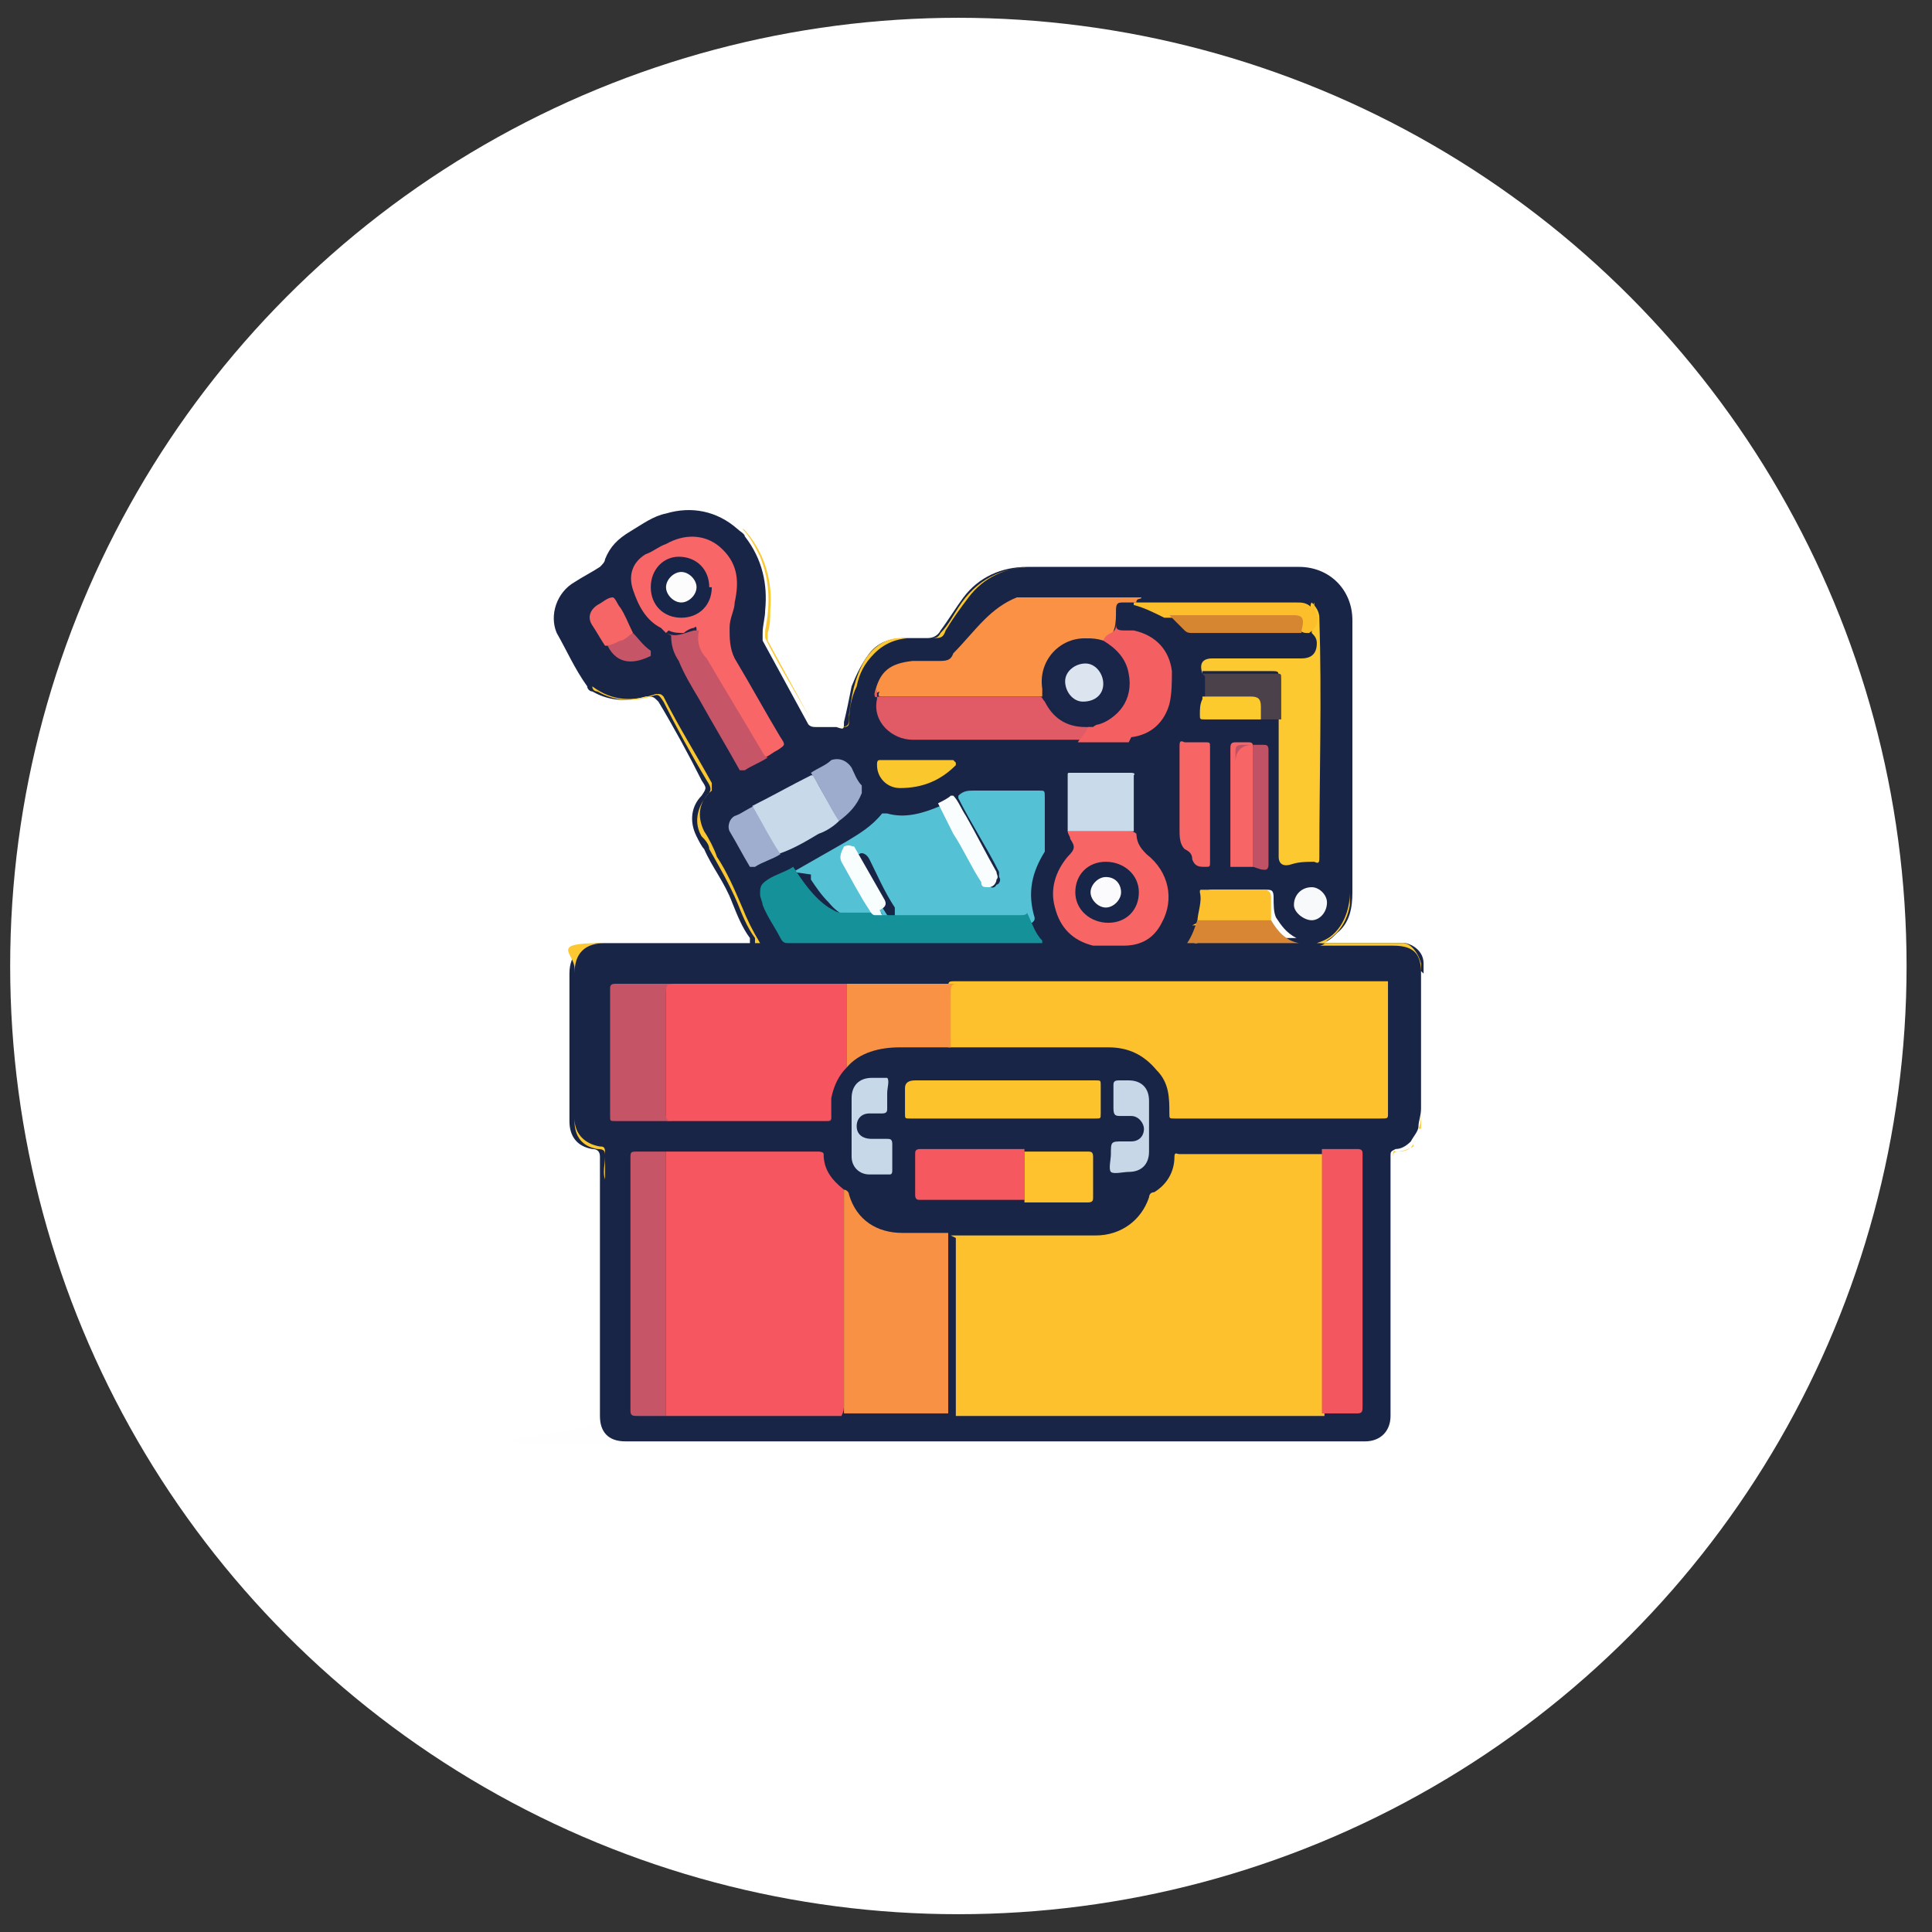 <?xml version="1.0" encoding="UTF-8"?>
<svg id="Layer_1" data-name="Layer 1" xmlns="http://www.w3.org/2000/svg" version="1.1" viewBox="0 0 76 76">
  <rect x="0" y="0" width="76" height="76" fill="#333333" stroke="none"/>
  <defs>
    <style>
      .cls-1 {
        fill: #c65667;
      }

      .cls-1, .cls-2, .cls-3, .cls-4, .cls-5, .cls-6, .cls-7, .cls-8, .cls-9, .cls-10, .cls-11, .cls-12, .cls-13, .cls-14, .cls-15, .cls-16, .cls-17, .cls-18, .cls-19, .cls-20, .cls-21, .cls-22, .cls-23, .cls-24, .cls-25, .cls-26, .cls-27, .cls-28, .cls-29, .cls-30, .cls-31, .cls-32, .cls-33, .cls-34, .cls-35, .cls-36, .cls-37, .cls-38, .cls-39, .cls-40, .cls-41, .cls-42, .cls-43, .cls-44, .cls-45, .cls-46, .cls-47, .cls-48, .cls-49, .cls-50, .cls-51, .cls-52, .cls-53 {
        stroke-width: 0px;
      }

      .cls-2 {
        fill: #172549;
      }

      .cls-3 {
        fill: #f9fdfe;
      }

      .cls-4 {
        fill: #159199;
      }

      .cls-5 {
        fill: #54c2d4;
      }

      .cls-6 {
        fill: #f6555f;
      }

      .cls-7 {
        fill: #c55567;
      }

      .cls-8 {
        fill: #fdbe2c;
      }

      .cls-9 {
        fill: #f45f62;
      }

      .cls-10 {
        fill: #d88633;
      }

      .cls-11 {
        fill: #172548;
      }

      .cls-12 {
        fill: #fdc32d;
      }

      .cls-13 {
        fill: #fdc12e;
      }

      .cls-14 {
        fill: #f8fdfe;
      }

      .cls-15 {
        fill: #fa9245;
      }

      .cls-16 {
        fill: #f6565f;
      }

      .cls-17 {
        fill: #fdca2d;
      }

      .cls-18 {
        fill: #9daccd;
      }

      .cls-19 {
        fill: #dce5ef;
      }

      .cls-20 {
        fill: #192649;
      }

      .cls-21 {
        fill: #fcc931;
      }

      .cls-22 {
        fill: #fbfafc;
      }

      .cls-23 {
        fill: #fcfcfd;
      }

      .cls-24 {
        fill: #fa9145;
      }

      .cls-25 {
        fill: #c8d9e9;
      }

      .cls-26 {
        display: none;
        fill: #d8d8d8;
      }

      .cls-27 {
        fill: #bf5365;
      }

      .cls-28 {
        fill: #f86667;
      }

      .cls-29 {
        fill: #f6585f;
      }

      .cls-30 {
        fill: #e05b66;
      }

      .cls-31 {
        fill: #f4565f;
      }

      .cls-32 {
        fill: #fdc12d;
      }

      .cls-33 {
        fill: #fcc930;
      }

      .cls-34 {
        fill: #f8f9fb;
      }

      .cls-35 {
        fill: #4a414b;
      }

      .cls-36 {
        fill: #192547;
      }

      .cls-37 {
        fill: #fac72d;
      }

      .cls-38 {
        fill: #c7d7e7;
      }

      .cls-39 {
        fill: #d68631;
      }

      .cls-40 {
        fill: #9fadce;
      }

      .cls-41 {
        fill: #c9daea;
      }

      .cls-42 {
        fill: #fefefe;
      }

      .cls-43 {
        fill: #f86565;
      }

      .cls-44 {
        fill: #f99144;
      }

      .cls-45 {
        fill: #f8cb34;
      }

      .cls-46 {
        fill: #f76566;
      }

      .cls-47 {
        fill: #c55566;
      }

      .cls-48 {
        fill: #fff;
      }

      .cls-49 {
        fill: #fcc831;
      }

      .cls-50 {
        fill: #c65567;
      }

      .cls-51 {
        fill: #c7d8e8;
      }

      .cls-52 {
        fill: #f76666;
      }

      .cls-53 {
        fill: #fdc22d;
      }
    </style>
  </defs>
  <circle class="cls-48" cx="37.7" cy="38" r="37.3"/>
  <circle class="cls-26" cx="37.7" cy="38" r="37.3"/>
  <g id="BikJRS.tif">
    <path class="cls-42" d="M51.4,46c-2,0-3.6,1.6-3.5,3.6,0,2,1.6,3.5,3.5,3.6,2,0,3.6-1.6,3.6-3.6,0-2-1.6-3.6-3.6-3.6ZM51.4,50.7c-.7,0-1.2-.6-1.2-1.2,0-.6.5-1.2,1.2-1.2.7,0,1.2.5,1.2,1.2,0,.7-.5,1.2-1.2,1.2Z"/>
  </g>
  <g id="JTy5Va">
    <g>
      <path class="cls-42" d="M56,43.7c0,.2,0,.5-.1.7,0,.2-.2.4-.3.6,0,0,0,0,0,0-.1.2-.3.3-.6.3-.2,0-.2.1-.2.3,0,.2,0,.5,0,.7,0,.3,0,.5,0,.8,0,2.9,0,5.8,0,8.7,0,.6-.4,1-1,1-9.7,0-19.4,0-29.1,0s-1-.3-1-1c0-3,0-6,0-8.9,0-.1,0-.3,0-.4-.1-.3,0-.6,0-.9,0-.2,0-.3-.3-.3-.6-.1-.9-.5-.9-1.1,0-2,0-3.9,0-5.8,0-.8.4-1.2,1.2-1.2,1.9,0,3.8,0,5.7,0s.1,0,.2,0c0,0,0,0,0-.1,0,0,0,0,0-.1-.3-.4-.5-.9-.7-1.4-.3-.7-.7-1.4-1.1-2.1,0-.2-.2-.4-.3-.5-.3-.5-.2-1.1.2-1.6.2-.2.2-.3,0-.6-.6-1-1.2-2.1-1.7-3.1-.2-.3-.2-.3-.5-.2-.7.2-1.4.2-2.1-.2,0,0-.2,0-.2-.2-.5-.6-.8-1.4-1.2-2.1-.3-.6,0-1.6.7-2,.3-.2.7-.4,1-.6.1,0,.2-.1.2-.3.2-.5.6-.8,1-1.1.4-.3.9-.6,1.4-.7,1-.3,2-.1,2.8.6,0,0,0,0,0,0h0c.1,0,.2.2.3.3.6.8.9,1.8.8,2.9,0,.3,0,.6-.1.9,0,.1,0,.2,0,.3.6,1.1,1.2,2.2,1.8,3.3,0,.1.1.1.3.1.3,0,.5,0,.8,0,.2,0,.3,0,.3-.2,0-.5.1-1,.3-1.4.1-.5.3-.9.7-1.3.4-.4.9-.6,1.5-.6.3,0,.5,0,.8,0,.3,0,.4,0,.5-.3.3-.5.6-.9.9-1.3.6-.8,1.5-1.2,2.5-1.2,3.3,0,6.5,0,9.8,0,.1,0,.2,0,.3,0,.2,0,.4,0,.6,0,1.2,0,2.1.9,2.1,2.1,0,0,0,.2,0,.3,0,.1,0,.2,0,.3,0,3.4,0,6.8,0,10.1,0,.6-.2,1.2-.6,1.6-.2.2-.4.3-.7.4,0,0,0,0,0,0,0,0,0,0,0,0,0,0,0,0,0,0,.3,0,.5,0,.8,0,0,0,.1,0,.2,0,.2,0,.5,0,.7,0,.1,0,.2,0,.4,0,.2,0,.3,0,.5,0,.3,0,.5,0,.8,0,.3,0,.6.4.7.8,0,.1,0,.2,0,.4,0,1.8,0,3.6,0,5.4Z"/>
      <path class="cls-36" d="M56,38.3c0-.1,0-.2,0-.4,0-.4-.3-.7-.7-.8-.3,0-.5,0-.8,0-.2,0-.3,0-.5,0-.1,0-.2,0-.4,0-.2,0-.5,0-.7,0,0,0-.1,0-.2,0-.3,0-.5,0-.8,0,0,0,0,0,0,0,0,0,0,0,0,0,0,0,0,0,0,0,0,0-.1,0-.2,0,0,0,.1,0,.2,0h0s0,0,0,0c0,0,0,0,0,0,.3,0,.5-.2.7-.4.5-.4.6-1,.6-1.6,0-3.4,0-6.8,0-10.1,0-.1,0-.2,0-.3,0,0,0-.2,0-.3,0-1.2-.9-2.1-2.1-2.1-.2,0-.4,0-.6,0-.1,0-.2,0-.3,0-3.3,0-6.5,0-9.8,0-1,0-1.9.4-2.5,1.2-.3.4-.6.9-.9,1.3-.1.2-.3.3-.5.3-.3,0-.5,0-.8,0-.6,0-1.1.1-1.5.6-.3.4-.5.8-.7,1.3-.1.5-.2,1-.3,1.4,0,.3,0,.3-.3.2-.3,0-.5,0-.8,0-.1,0-.2,0-.3-.1-.6-1.1-1.2-2.2-1.8-3.3,0-.1,0-.2,0-.3,0-.3.1-.6.1-.9.1-1-.1-2-.8-2.9,0-.1-.2-.2-.3-.3h0s0,0,0,0c-.8-.7-1.8-.9-2.8-.6-.5.1-.9.4-1.4.7-.5.3-.8.6-1,1.1,0,.1-.1.2-.2.3-.3.2-.7.4-1,.6-.7.4-1,1.3-.7,2,.4.7.7,1.4,1.2,2.1,0,.1.1.2.2.2.7.4,1.4.4,2.1.2.3,0,.3,0,.5.2.6,1,1.2,2.1,1.7,3.1.2.3.2.3,0,.6-.4.4-.5,1-.2,1.6.1.2.2.4.3.5.3.7.8,1.3,1.1,2.1.2.5.4,1,.7,1.4,0,0,0,0,0,.1,0,0,0,.1,0,.1,0,0-.1,0-.2,0-1.9,0-3.8,0-5.7,0-.7,0-1.2.4-1.2,1.2,0,1.9,0,3.9,0,5.8,0,.6.3,1,.9,1.1.2,0,.3.1.3.3,0,.3,0,.6,0,.9,0,.1,0,.3,0,.4,0,3,0,6,0,8.9,0,.6.3,1,1,1,9.7,0,19.4,0,29.1,0,.6,0,1-.4,1-1,0-2.9,0-5.8,0-8.7,0-.3,0-.5,0-.8,0-.2,0-.5,0-.7,0-.2,0-.2.2-.3.2,0,.4-.1.6-.3,0,0,0,0,0,0,.1-.2.3-.4.3-.6,0-.2.1-.4.1-.7,0-1.8,0-3.6,0-5.4ZM47.1,37.1h0s0,0,0,0c-.2,0-.2,0-.1-.3,0-.2.2-.4.2-.6,0,0,0,0,0,0,0,0,0,0,0,0,0-.3.2-.6.2-.9,0-.2,0-.3.3-.3.5,0,1,0,1.5,0,.2,0,.4,0,.6,0,.2,0,.3,0,.3.3,0,.3,0,.6.1.8,0,0,0,0,0,0,0,0,0,0,0,0,.2.3.4.6.8.8,0,0,.2,0,.3,0-.5,0-1,0-1.5,0-.9,0-1.8,0-2.7,0Z"/>
      <path class="cls-49" d="M50.5,22.3c-1.4,0-2.9,0-4.3,0-1.8,0-3.7,0-5.5,0-1.3,0-2.3.5-3,1.6-.2.3-.4.7-.7,1-.1.2-.2.2-.4.2-.4,0-.8,0-1.2,0-.6,0-1.1.4-1.4.9-.4.7-.5,1.4-.6,2.1,0,.5,0,.5-.6.5-.2,0-.4,0-.6,0-.1,0-.2,0-.2-.1-.6-1.1-1.3-2.2-1.9-3.4,0-.1,0-.2,0-.3.2-1,.2-1.9-.2-2.9-.2-.4-.4-.8-.7-1.1h0c.1,0,.2.2.3.3.6.8.9,1.8.8,2.9,0,.3,0,.6-.1.9,0,.1,0,.2,0,.3.6,1.1,1.2,2.2,1.8,3.3,0,.1.1.1.3.1.3,0,.5,0,.8,0,.2,0,.3,0,.3-.2,0-.5.1-1,.3-1.4.1-.5.3-.9.7-1.3.4-.4.9-.6,1.5-.6.3,0,.5,0,.8,0,.3,0,.4,0,.5-.3.3-.5.6-.9.9-1.3.6-.8,1.5-1.2,2.5-1.2,3.3,0,6.5,0,9.8,0,.1,0,.2,0,.3,0Z"/>
      <path class="cls-49" d="M29.8,37.1c0,0-.1,0-.2,0-2,0-4,0-6,0s-1,.4-1,1c0,2,0,4,0,5.9,0,.6.4,1,1,1.1.1,0,.2,0,.2.2,0,.4,0,.7,0,1.1-.1-.3,0-.6,0-.9,0-.2,0-.3-.3-.3-.6-.1-.9-.5-.9-1.1,0-2,0-3.9,0-5.8,0-.8.4-1.2,1.2-1.2,1.9,0,3.8,0,5.7,0s.1,0,.2,0c0,0,0,0,0-.1,0,0,0,0,0-.1-.3-.4-.5-.9-.7-1.4-.3-.7-.7-1.4-1.1-2.1,0-.2-.2-.4-.3-.5-.3-.5-.2-1.1.2-1.6.2-.2.2-.3,0-.6-.6-1-1.2-2.1-1.7-3.1-.2-.3-.2-.3-.5-.2-.7.2-1.4.2-2.1-.2,0,0-.2,0-.2-.2.8.6,1.6.6,2.5.3.2,0,.2,0,.3.1.6,1.2,1.3,2.3,1.9,3.4,0,.2,0,.2,0,.3-.5.4-.6,1-.3,1.6.2.3.4.7.5,1,.4.6.7,1.3,1,2,.2.5.4.9.7,1.4Z"/>
      <path class="cls-33" d="M55.9,44.4c0-1,0-2,0-3,0-1,0-2,0-3.1,0-.7-.2-1.1-1.1-1.1-.1,0-.2,0-.3,0-.2,0-.3,0-.5,0h-.4c-.2,0-.5,0-.7,0,0,0-.1,0-.2,0,0,0,0,0,0,0h0c-.3,0-.5,0-.8,0,0,0,0,0,0,0,0,0,0,0,0,0,0,0,0,0,0,0,0,0,0,0,0,0h0s0,0,0,0c0,0,.2,0,.3-.2.5-.3.8-.8.9-1.4,0-.2,0-.4,0-.6,0-3.3,0-6.7,0-10,0,0,0-.2,0-.3,0,.1,0,.2,0,.3,0,3.4,0,6.8,0,10.1,0,.6-.2,1.2-.6,1.6-.2.2-.4.3-.7.4,0,0,0,0,0,0,0,0,0,0,0,0,0,0,0,0,0,0,.3,0,.5,0,.8,0,0,0,.1,0,.2,0,.2,0,.5,0,.7,0,.1,0,.2,0,.4,0,.2,0,.3,0,.5,0,.3,0,.5,0,.8,0,.3,0,.6.4.7.8,0,.1,0,.2,0,.4,0,1.8,0,3.6,0,5.4,0,.2,0,.5-.1.7Z"/>
      <path class="cls-45" d="M55.6,45s0,0,0,0c-.1.2-.3.3-.6.3-.2,0-.2.1-.2.3,0,.2,0,.5,0,.7,0-.3,0-.6,0-.9,0,0,0-.2.1-.1.3,0,.5-.1.7-.2Z"/>
      <path class="cls-13" d="M37.4,48.6c1.3,0,2.6,0,3.9,0,.6,0,1.2,0,1.8,0,1,0,1.8-.6,2.1-1.5,0,0,0-.2.2-.2.5-.3.8-.8.8-1.4,0-.2.1-.1.2-.1,1.3,0,2.6,0,4,0,.6,0,1.1,0,1.7,0,0,0,0,.2,0,.3,0,3.2,0,6.5,0,9.7,0,.1,0,.2,0,.3-.8,0-1.7,0-2.5,0-3.9,0-7.8,0-11.6,0-.1,0-.3,0-.4,0,0,0,0-.2,0-.3,0-2.1,0-4.3,0-6.4,0-.1,0-.2,0-.3Z"/>
      <path class="cls-16" d="M26.2,45.3c1.5,0,3,0,4.5,0,.5,0,1,0,1.5,0,0,0,.2,0,.2.1,0,.6.3,1,.8,1.4,0,0,0,.2,0,.3,0,2.7,0,5.4,0,8.1,0,.2,0,.3-.1.5-1,0-2,0-3,0-1.3,0-2.6,0-3.9,0,0,0,0-.2,0-.3,0-3.2,0-6.5,0-9.7,0-.1,0-.2,0-.3Z"/>
      <path class="cls-13" d="M54.6,38.7c0,0,0,.1,0,.2,0,1.6,0,3.3,0,4.9,0,.2,0,.2-.3.2-2.7,0-5.4,0-8.1,0-.2,0-.2,0-.2-.2,0-.6,0-1.2-.5-1.7-.5-.6-1.1-.9-1.9-.9-2,0-4,0-6,0,0,0-.2,0-.3,0,0-.1,0-.2,0-.4,0-.6,0-1.3,0-1.9,0-.3,0-.3.3-.3,3.7,0,7.4,0,11.1,0s3.7,0,5.6,0c0,0,.2,0,.3,0Z"/>
      <path class="cls-6" d="M33.3,42c-.3.3-.5.7-.6,1.2,0,.2,0,.4,0,.7,0,.1,0,.2-.2.2-2,0-4.1,0-6.1,0-.2,0-.2,0-.2-.2,0,0,0-.2,0-.2,0-1.5,0-3,0-4.5,0,0,0-.1,0-.2,0-.3,0-.3.3-.3,1.3,0,2.7,0,4,0,.9,0,1.8,0,2.8,0,0,0,0,.2,0,.3,0,.9,0,1.9,0,2.8,0,0,0,.2,0,.2Z"/>
      <path class="cls-5" d="M31.2,34.3c.7-.4,1.4-.8,2.1-1.2.5-.3,1-.6,1.4-1.1,0,0,0,0,.2,0,.7.2,1.4,0,2.1-.3,0,0,0,0,0,0,0,0,.1.1.2.2.5.9,1,1.7,1.5,2.6,0,0,.1.2.2.3,0,.1.2.2.3,0,.1,0,.2-.2.1-.3,0,0,0-.1,0-.2-.5-1-1.1-1.9-1.6-2.9,0,0,0,0,0-.1.2-.2.4-.2.6-.2.9,0,1.7,0,2.6,0,.2,0,.2,0,.2.3,0,.6,0,1.2,0,1.8,0,.1,0,.2,0,.3-.5.8-.7,1.6-.4,2.6,0,.1,0,.1-.1.2,0,0-.2,0-.2,0-1.7,0-3.3,0-5,0,0,0-.2,0-.2,0-.1,0-.1-.1,0-.2,0-.1,0-.2,0-.4-.4-.6-.7-1.3-1-1.9-.1-.2-.3-.3-.4-.2-.2,0-.2.3,0,.5.4.6.7,1.3,1.1,1.9,0,0,.1,0,0,.2-.1,0-.2,0-.3,0-.2,0-.3,0-.5,0-.6,0-1.1-.2-1.5-.7-.3-.3-.5-.6-.7-.9,0,0,0-.1,0-.2Z"/>
      <path class="cls-44" d="M33.2,55.6c0-.1,0-.3,0-.4,0-2.7,0-5.4,0-8.1,0,0,0-.2,0-.3.1,0,.2.1.2.2.3,1,1.1,1.5,2.1,1.5.6,0,1.2,0,1.8,0,0,2.4,0,4.7,0,7.1-1.4,0-2.8,0-4.3,0Z"/>
      <path class="cls-24" d="M34.4,27.3c.2-.9.6-1.2,1.5-1.3.3,0,.6,0,1,0,.3,0,.5,0,.6-.3.4-.4.8-.9,1.2-1.3.4-.4.8-.7,1.3-.9,0,0,.1,0,.2,0,1.6,0,3.1,0,4.7,0,0,.1-.2,0-.2.2-.2,0-.3,0-.5,0-.2,0-.3,0-.3.3,0,0,0,0,0,0,0,.5,0,.9-.4,1.2,0,0-.2,0-.3,0-1.2-.4-2.4.6-2.2,1.9,0,.1,0,.2,0,.3-.1,0-.2,0-.3,0-1.9,0-3.9,0-5.8,0,0,0-.2,0-.2,0-.1,0-.2,0-.1-.2Z"/>
      <path class="cls-31" d="M52,55.6c0-3.3,0-6.5,0-9.8,0-.2,0-.4,0-.6.5,0,.9,0,1.4,0,.2,0,.2.1.2.2,0,1.1,0,2.2,0,3.3,0,2.2,0,4.4,0,6.6,0,.2,0,.3-.2.3-.4,0-.9,0-1.3,0Z"/>
      <path class="cls-21" d="M47.3,26.5q-.2-.6.4-.6c1.2,0,2.4,0,3.5,0,.4,0,.6-.2.6-.6,0-.2-.1-.3-.2-.4,0,0,0,0,0-.1.2-.3.2-.5,0-.8,0,0-.1-.2,0-.3.2.2.3.4.3.6.1,3.1,0,6.3,0,9.4,0,.2,0,.3-.2.2-.3,0-.6,0-.9.1-.3.1-.5,0-.5-.3,0-1.8,0-3.5,0-5.3,0,0,0-.2,0-.3,0,0,0-.2,0-.3,0-.4,0-.7,0-1.1,0-.3,0-.3-.3-.3-.8,0-1.5,0-2.3,0-.1,0-.3,0-.4,0Z"/>
      <path class="cls-4" d="M34.7,36c1.8,0,3.7,0,5.5,0,0,0,.2,0,.2-.1.2.4.3.8.6,1.1,0,0,0,0,0,.1,0,0,0,0-.1,0-2.6,0-5.3,0-7.9,0-.7,0-1.3,0-2,0-.1,0-.2,0-.3-.2-.2-.4-.5-.8-.7-1.3,0-.1-.1-.3-.1-.4,0-.3,0-.4.3-.6.3-.2.7-.3,1-.5.4.6.8,1.2,1.4,1.6.2.1.3.2.5.2.4,0,.9,0,1.3,0,.1,0,.2,0,.3,0Z"/>
      <path class="cls-7" d="M26.2,45.3c0,3.5,0,6.9,0,10.4-.4,0-.8,0-1.1,0-.2,0-.3,0-.3-.2,0-1.1,0-2.1,0-3.2,0-2.2,0-4.5,0-6.7,0-.3,0-.3.3-.3.4,0,.7,0,1.1,0Z"/>
      <path class="cls-28" d="M26.2,24.9c0,0-.1-.1-.2-.2-.6-.3-.9-.9-1.1-1.5-.2-.6,0-1.1.5-1.4.3-.1.5-.3.8-.4.7-.4,1.5-.4,2.1.1.7.6.8,1.3.6,2.2,0,.3-.2.6-.2,1,0,.4,0,.8.2,1.2.6,1,1.2,2.1,1.8,3.1.2.3.2.3-.1.5-.2.1-.3.2-.5.3-.2,0-.2,0-.3-.2-.5-.8-.9-1.6-1.4-2.4-.3-.5-.5-.9-.8-1.4-.2-.3-.3-.6-.2-1,0-.1,0-.2-.1-.1-.1,0-.3.1-.4.2-.2,0-.4,0-.6-.1Z"/>
      <path class="cls-30" d="M34.4,27.3c0,.2.1.1.2.1.9,0,1.8,0,2.7,0,1.1,0,2.2,0,3.3,0,0,0,.2,0,.3,0,.1,0,.1.1.2.2.3.6.8,1,1.6,1,0,0,.2,0,.3,0-.2.1-.3.3-.4.5.1,0,.2,0,.3,0,.4,0,.9,0,1.3,0,0,0,.2,0,.3,0-.1,0-.3,0-.4,0-2.7,0-5.5,0-8.2,0-.8,0-1.6-.7-1.4-1.6,0-.1,0-.3,0-.4Z"/>
      <path class="cls-47" d="M33.2,38.7c-2.2,0-4.5,0-6.7,0-.2,0-.3,0-.3.3,0,1.6,0,3.2,0,4.8,0,.2,0,.3.3.3,2,0,3.9,0,5.9,0,.2,0,.3,0,.3-.3,0-.2,0-.4,0-.6,0,.2,0,.4,0,.7,0,.2,0,.2-.2.2-2.8,0-5.5,0-8.3,0-.2,0-.2,0-.2-.2,0-1.7,0-3.3,0-5,0-.1,0-.2.2-.2,3,0,6,0,9,0,0,0,0,0,0,0,0,0,0,0,0,0Z"/>
      <path class="cls-15" d="M33.2,38.7s0,0,0,0c2.4,0,4.8,0,7.3,0,4.6,0,9.3,0,13.9,0,0,0,.2,0,.2,0-5.6,0-11.3,0-16.9,0-.2,0-.3,0-.3.3,0,.7,0,1.5,0,2.2-.7,0-1.4,0-2,0-.8,0-1.6.2-2.1.8,0,0,0-.2,0-.3,0-1,0-2,0-3Z"/>
      <path class="cls-12" d="M39.4,44c-1.2,0-2.4,0-3.6,0-.2,0-.2,0-.2-.2,0-.3,0-.7,0-1q0-.3.4-.3c1.9,0,3.8,0,5.7,0,.5,0,.9,0,1.4,0,.2,0,.2,0,.2.2,0,.4,0,.8,0,1.1,0,.2,0,.2-.2.2-1.2,0-2.4,0-3.6,0h0Z"/>
      <path class="cls-43" d="M44.7,32.7c0,.4.1.6.4.9.9.7,1.1,1.8.6,2.7-.3.6-.8.9-1.5.9-.4,0-.8,0-1.2,0-.8-.2-1.3-.7-1.5-1.5-.2-.7,0-1.4.5-2,.3-.3.3-.4.1-.7,0-.1-.1-.2-.1-.3,0,0,.2,0,.3,0,.7,0,1.4,0,2.1,0,.1,0,.2,0,.3.1Z"/>
      <path class="cls-29" d="M40.3,47.2c-1.4,0-2.8,0-4.1,0-.1,0-.2,0-.2-.2,0-.5,0-1,0-1.6,0-.1,0-.2.2-.2,1.4,0,2.8,0,4.1,0,0,0,0,.2,0,.3,0,.4,0,.9,0,1.3,0,0,0,.2,0,.3Z"/>
      <path class="cls-9" d="M44.4,29.2h-2c.1-.2.3-.3.4-.6,0,0,.1,0,.2,0,0,0,.1-.1.2-.1,1.1-.3,1.6-1.8.8-2.7-.1-.1-.2-.2-.4-.3,0,0-.2,0-.2-.2,0-.2.1-.3.3-.4.2-.1.2-.2.2-.4,0-.2,0-.3,0-.5,0,.2,0,.4,0,.5,0,.2,0,.3.3.3.1,0,.3,0,.4,0,.9.2,1.4.8,1.5,1.6,0,.4,0,.9-.1,1.3-.2.7-.7,1.2-1.5,1.3Z"/>
      <path class="cls-41" d="M44.7,32.7c-.2,0-.5,0-.8,0-.6,0-1.3,0-1.9,0,0-.7,0-1.5,0-2.2,0-.1,0-.1.1-.1.8,0,1.6,0,2.4,0,0,0,.2,0,.1.1,0,.7,0,1.5,0,2.2Z"/>
      <path class="cls-50" d="M26.2,24.9c.4.2.7,0,1.1-.1.1,0,.2,0,.2,0-.1.4,0,.8.3,1.1.7,1.2,1.5,2.5,2.2,3.7,0,0,.1.2.2.2-.3.2-.6.3-.9.5-.1,0-.2,0-.2,0-.5-.9-1.1-1.9-1.6-2.8-.3-.5-.6-1-.8-1.5-.2-.3-.3-.6-.3-1Z"/>
      <path class="cls-25" d="M33,32.3c-.2.2-.5.4-.8.5-.5.3-1,.6-1.6.8,0,0-.1,0-.1-.1-.3-.5-.6-1.1-.9-1.6,0,0,0-.1,0-.2.8-.4,1.5-.8,2.3-1.2,0,0,0,0,.1,0,.3.6.6,1.1,1,1.7,0,0,0,0,0,.1Z"/>
      <path class="cls-43" d="M47.6,31.7c0,.7,0,1.5,0,2.2,0,.2,0,.2-.2.2-.2,0-.4,0-.5-.3,0-.2-.1-.3-.3-.4-.2-.2-.2-.5-.2-.8,0-1.1,0-2.1,0-3.2,0-.2,0-.3.2-.2.3,0,.5,0,.8,0,.2,0,.2,0,.2.2,0,.7,0,1.5,0,2.2h0Z"/>
      <path class="cls-53" d="M40.3,47.2c0-.4,0-.9,0-1.3,0-.2,0-.4,0-.6.8,0,1.6,0,2.5,0,.1,0,.2,0,.2.2,0,.5,0,1.1,0,1.6,0,.1,0,.2-.2.2-.8,0-1.6,0-2.5,0Z"/>
      <path class="cls-8" d="M51.7,23.7c0,0,0,.2,0,.2.2.4.2.7-.2,1,0,0,0,0-.1,0,0,0,0,0,0,0q-.3,0-.3-.3c0-.2,0-.3-.3-.3-.5,0-.9,0-1.4,0-1,0-2.1,0-3.1,0-.2,0-.3,0-.5,0-.4-.2-.8-.4-1.2-.5,0,0,0-.1,0-.1,0,0,.1,0,.2,0,1.5,0,3,0,4.5,0,.6,0,1.1,0,1.7,0,.2,0,.4,0,.6.2Z"/>
      <path class="cls-51" d="M33.5,44.3c0-.4,0-.7,0-1.1,0-.5.3-.8.8-.8.2,0,.5,0,.6,0,.1.1,0,.4,0,.6,0,.2,0,.4,0,.6,0,.1,0,.2-.2.2-.2,0-.3,0-.5,0-.3,0-.5.2-.5.5,0,.3.2.5.6.5.2,0,.4,0,.6,0,.1,0,.2,0,.2.2,0,.3,0,.6,0,1,0,.1,0,.2-.1.2-.3,0-.5,0-.8,0-.4,0-.7-.3-.7-.7,0-.4,0-.7,0-1.1h0Z"/>
      <path class="cls-46" d="M49.3,34.1c-.3,0-.6,0-.9,0,0,0,0-.2,0-.2,0-1.5,0-2.9,0-4.4,0-.2,0-.3.2-.3.2,0,.4,0,.5,0,.1,0,.2,0,.2.2,0,.8,0,1.7,0,2.5,0,.2,0,.4,0,.7,0,.4,0,.9,0,1.3,0,0,0,.2,0,.2Z"/>
      <path class="cls-38" d="M45.2,44.3c0,.3,0,.7,0,1,0,.5-.3.8-.8.8-.2,0-.6.1-.7,0-.1-.1,0-.5,0-.7,0-.5,0-.5.5-.5,0,0,.2,0,.3,0,.3,0,.5-.2.5-.5,0-.2-.2-.5-.5-.5-.1,0-.3,0-.4,0-.2,0-.3,0-.3-.3,0-.3,0-.6,0-.9,0-.1,0-.2.2-.2.1,0,.3,0,.4,0,.5,0,.8.3.8.8,0,.4,0,.7,0,1.1h0Z"/>
      <path class="cls-39" d="M45.9,24.2c1.7,0,3.3,0,5,0,.4,0,.4.2.3.6,0,0,0,0,0,.1,0,0,.2,0,.3,0-1.5,0-3.1,0-4.6,0-.1,0-.2,0-.3-.1-.2-.2-.4-.4-.6-.6Z"/>
      <path class="cls-32" d="M47.1,36.3c0-.4.2-.8.1-1.2,0-.1,0-.1.1-.1.8,0,1.6,0,2.4,0,.2,0,.3.1.3.3,0,.3,0,.6,0,.9,0,.1,0,.1-.1.2,0,0-.2,0-.3,0-.8,0-1.5,0-2.3,0-.1,0-.3,0-.4,0Z"/>
      <path class="cls-35" d="M47.3,26.5c.2,0,.4,0,.6,0,.8,0,1.5,0,2.3,0,.2,0,.2,0,.2.2,0,.5,0,1,0,1.6-.3,0-.6,0-.9,0,0-.1,0-.2,0-.4,0-.3,0-.4-.4-.4-.5,0-.9,0-1.4,0-.1,0-.2,0-.3,0,0-.3,0-.6,0-.9Z"/>
      <path class="cls-10" d="M52,37.1s0,0,0,0c-1.7,0-3.5,0-5.2,0,0,0,0,0-.1,0,.2-.3.3-.6.4-.9h0c.9,0,1.8,0,2.7,0,0,0,.2,0,.2,0,0,0,0,0,0,0,.3.5.6.8,1.1.9.2,0,.5,0,.7,0,0,0,0,0,0,0,0,0,0,0,0,0Z"/>
      <path class="cls-18" d="M33,32.3c-.4-.6-.7-1.3-1.1-1.9.3-.2.6-.3.8-.5.3-.1.6,0,.8.3.1.2.2.5.4.7,0,.1,0,.2,0,.3-.2.5-.5.8-.9,1.1Z"/>
      <path class="cls-40" d="M29.6,31.7c.4.7.7,1.3,1.1,1.9-.3.2-.7.3-1,.5-.1,0-.2,0-.2,0-.3-.5-.5-.9-.8-1.4-.1-.2,0-.5.2-.6.3-.1.5-.3.8-.4Z"/>
      <path class="cls-3" d="M37.5,31.3c.2.2.3.5.5.8.4.7.8,1.5,1.2,2.2,0,.1.1.2,0,.3,0,.1-.1.3-.3.3-.2,0-.3,0-.3-.2-.4-.6-.7-1.3-1.1-1.9-.2-.4-.4-.8-.6-1.2.2-.1.4-.2.5-.3Z"/>
      <path class="cls-37" d="M37.6,30c0,0,0,0,0,.1-.6.6-1.3.9-2.2.9-.5,0-.9-.4-.9-.9,0-.1,0-.2.1-.2,1,0,2,0,2.9,0,0,0,0,0,0,0Z"/>
      <path class="cls-17" d="M47.3,27.4c.6,0,1.2,0,1.9,0,.3,0,.4.1.4.4,0,.2,0,.3,0,.5-.7,0-1.4,0-2.2,0-.2,0-.2,0-.2-.2,0-.2,0-.4.1-.6Z"/>
      <path class="cls-27" d="M49.3,34.1c0-.5,0-1,0-1.6,0-.8,0-1.6,0-2.5,0-.2,0-.5,0-.7,0,0,0,0,0,0,0,0,0,0,0,0q-.7,0-.7.7c0,1.4,0,2.8,0,4.2,0,0,0-.1,0-.2,0-1.5,0-3,0-4.4,0-.2,0-.3.3-.3.3,0,.6,0,.8,0,.1,0,.2,0,.2.2,0,1.5,0,3,0,4.5,0,.3-.2.2-.3.2Z"/>
      <path class="cls-52" d="M23.8,25.4c-.2-.3-.3-.5-.5-.8-.2-.3-.1-.6.2-.8.2-.1.4-.3.6-.3.1,0,.2.3.3.4.2.3.3.6.5,1-.3.3-.6.4-.9.5,0,0,0,0-.1,0Z"/>
      <path class="cls-34" d="M51.6,34.9c.3,0,.6.3.6.6,0,.4-.3.7-.6.7-.3,0-.7-.3-.7-.6,0-.4.3-.7.7-.7Z"/>
      <path class="cls-1" d="M23.8,25.4c.2,0,.4-.1.6-.2.2,0,.3-.2.5-.3.2.2.4.5.7.7,0,0,0,.1,0,.2-.6.3-1.3.4-1.7-.4Z"/>
      <path class="cls-10" d="M52,37.2c.3,0,.5,0,.8,0-.3,0-.5,0-.8,0Z"/>
      <path class="cls-10" d="M53,37.2c.2,0,.5,0,.7,0-.2,0-.5,0-.7,0Z"/>
      <path class="cls-10" d="M54.1,37.2c.2,0,.3,0,.5,0-.2,0-.3,0-.5,0Z"/>
      <path class="cls-14" d="M34.7,36c-.1,0-.2,0-.3,0,0,0-.1,0-.2-.2-.4-.6-.7-1.2-1.1-1.9-.1-.2,0-.4.1-.6.2-.1.3,0,.4,0,.4.7.8,1.4,1.2,2.1.1.2,0,.3-.2.4Z"/>
      <path class="cls-20" d="M43.4,25.2c.5.3.9.7,1,1.3.2,1-.4,1.8-1.3,2,0,0,0,0,0,0-.6,0-1.1,0-1.5-.5-.2-.2-.3-.5-.4-.7,0-.3,0-.7,0-1,.3-.9,1.3-1.4,2.2-1.1,0,0,.1,0,.2,0Z"/>
      <path class="cls-2" d="M28,23.1c0,.7-.5,1.2-1.2,1.2-.7,0-1.2-.5-1.2-1.2,0-.7.5-1.2,1.1-1.2.7,0,1.2.5,1.2,1.2Z"/>
      <path class="cls-11" d="M43.5,33.9c.7,0,1.3.5,1.3,1.2,0,.7-.5,1.2-1.2,1.2-.7,0-1.3-.5-1.3-1.2,0-.7.5-1.2,1.2-1.2Z"/>
      <path class="cls-19" d="M43.4,26.9c0,.4-.3.7-.8.7-.4,0-.7-.4-.7-.8,0-.4.4-.7.8-.7.4,0,.7.4.7.8Z"/>
      <path class="cls-23" d="M27.4,23.1c0,.3-.3.6-.6.6-.3,0-.6-.3-.6-.6,0-.3.3-.6.6-.6.3,0,.6.3.6.6Z"/>
      <path class="cls-22" d="M43.5,34.5c.4,0,.6.3.6.6,0,.3-.3.6-.6.6-.3,0-.6-.3-.6-.6,0-.3.3-.6.6-.6Z"/>
    </g>
  </g>
</svg>
